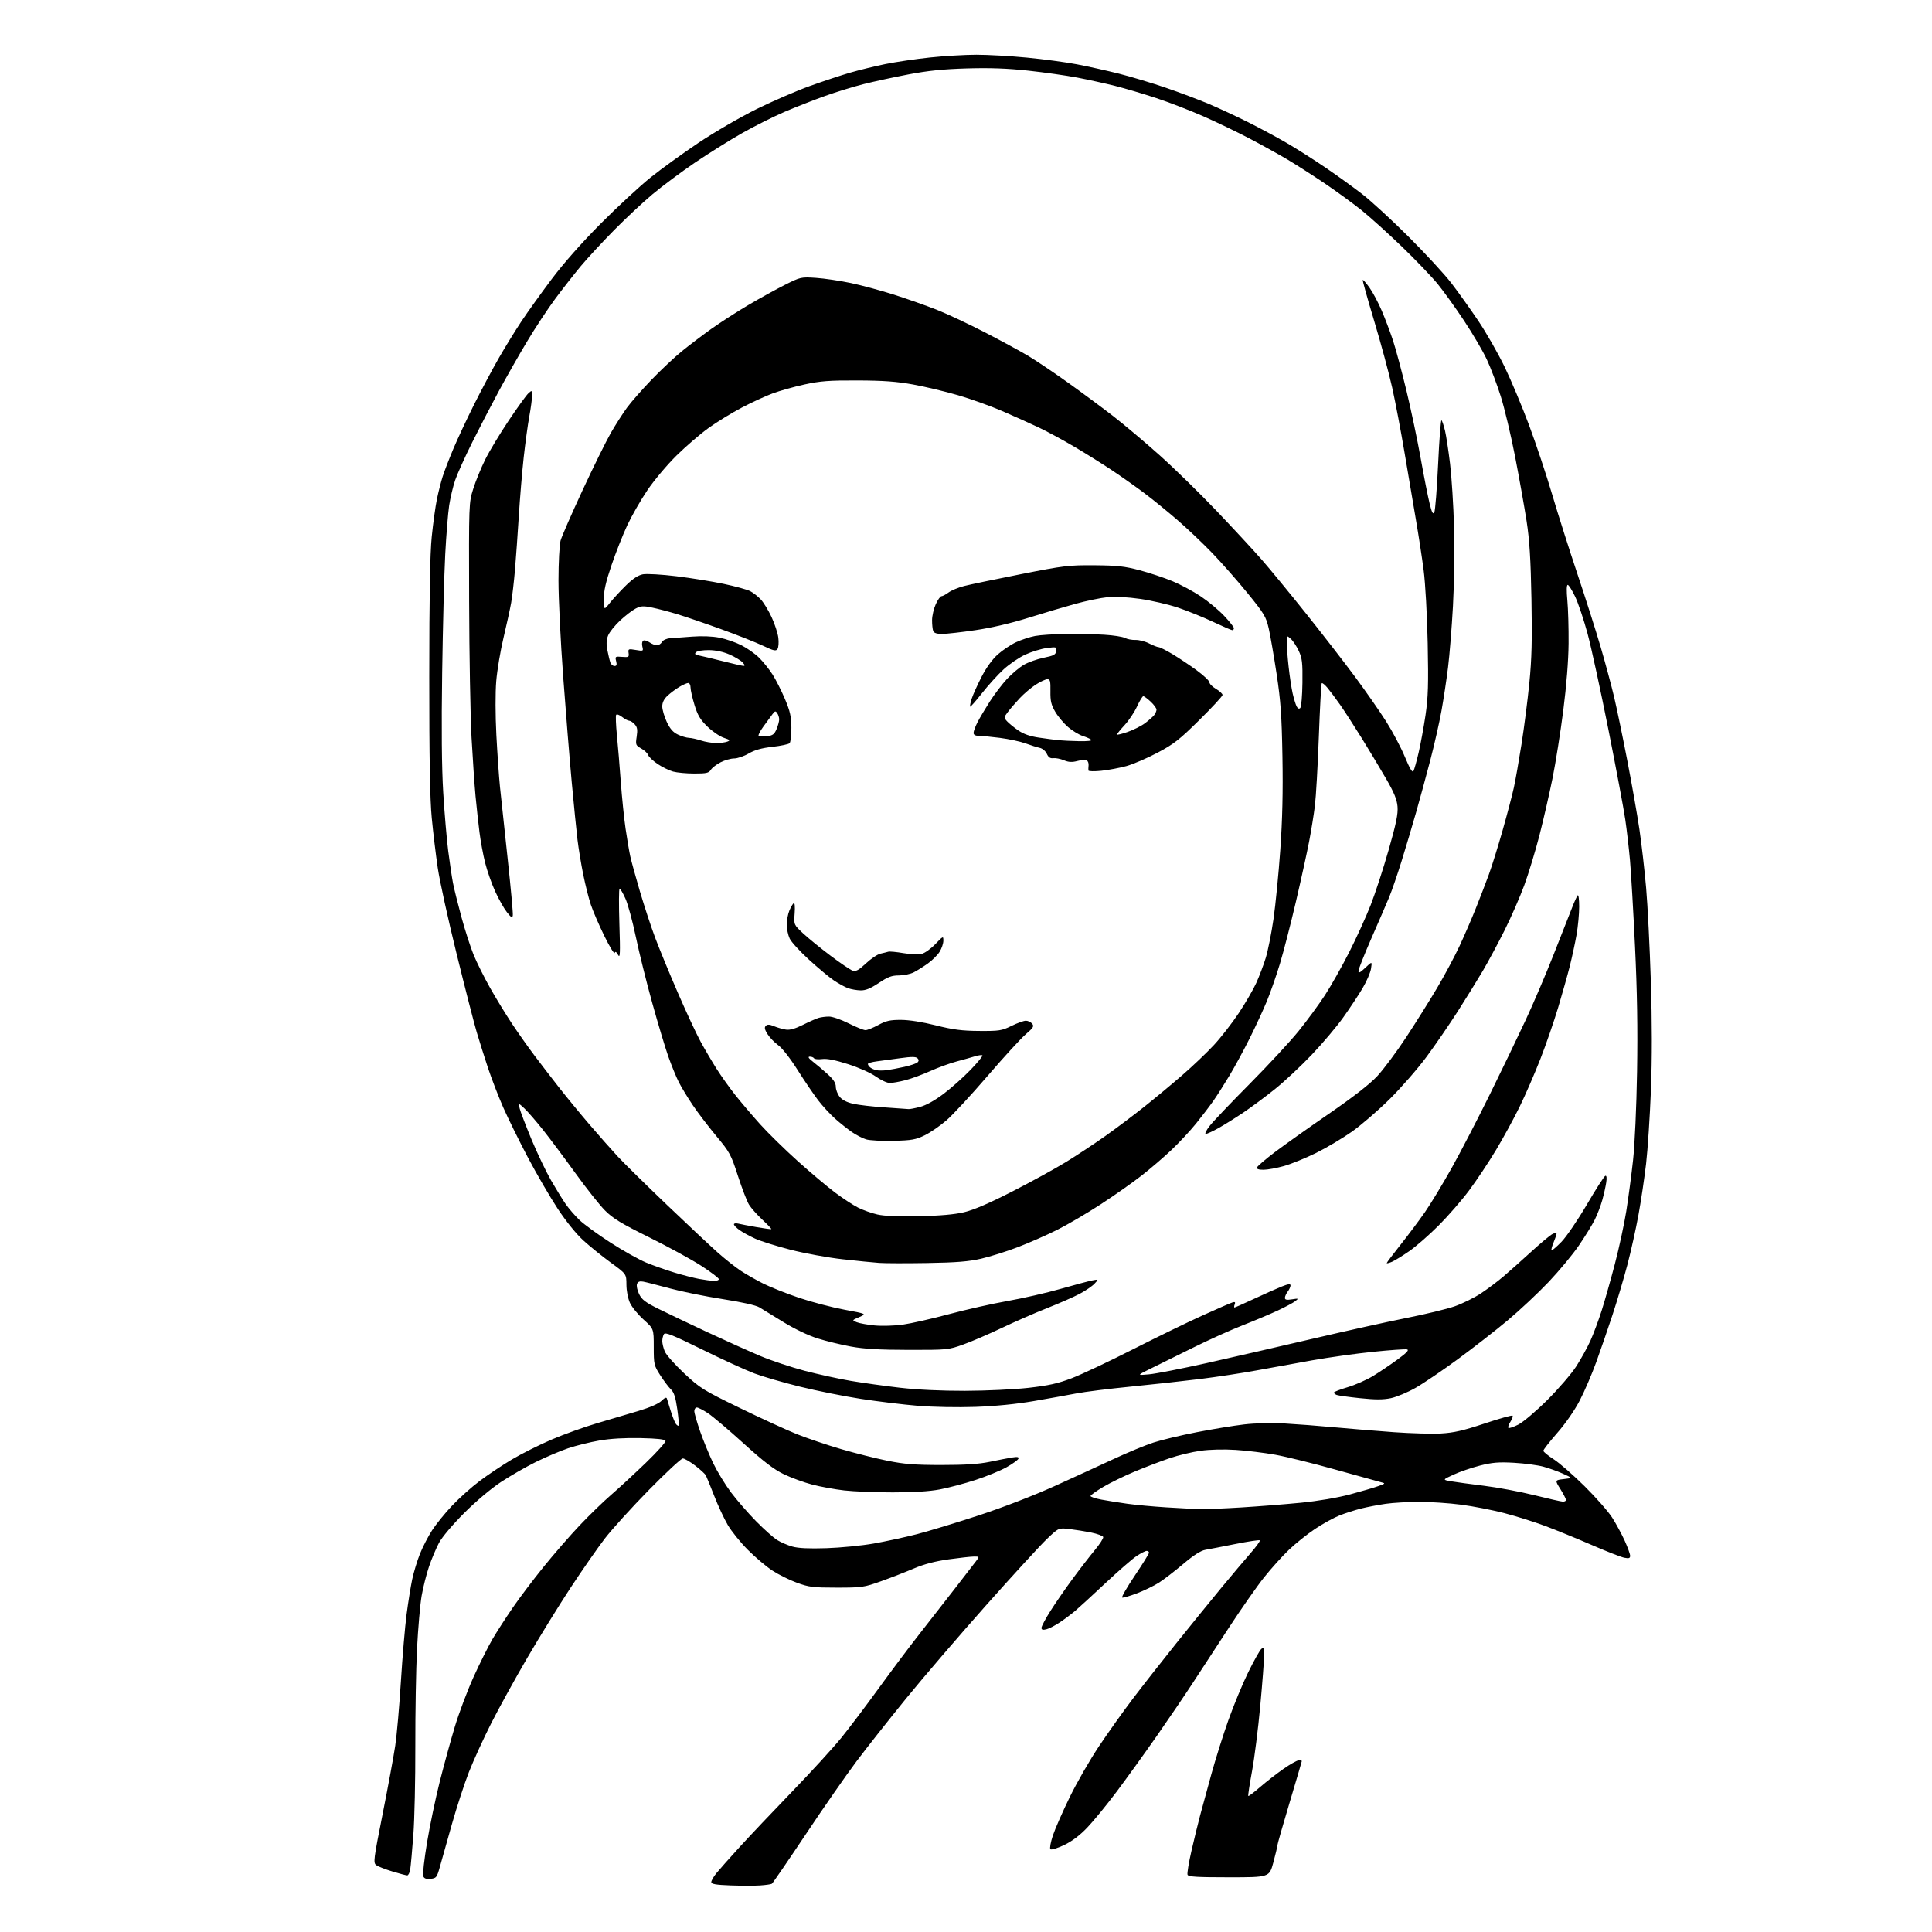 <?xml version="1.0" encoding="UTF-8" standalone="no"?>
<svg 
  version="1.1" 
  xmlns="http://www.w3.org/2000/svg" 
  xmlns:xlink="http://www.w3.org/1999/xlink" 
  xmlns:svg="http://www.w3.org/2000/svg"
  xmlns:rdf="http://www.w3.org/1999/02/22-rdf-syntax-ns#"
  xmlns:cc="http://creativecommons.org/ns#"
  xmlns:dc="http://purl.org/dc/elements/1.1/"
  viewBox="0 0 1024 1024"
  width="1024"
  height="1024"
>
<style>svg {background-color: white; }</style>"
<path stroke="none" fill="black" fill-rule="evenodd" d="M402.89,999.32C399.92,999.52 392.89,999.51 387.25,999.31C379.35,999.02 377.00,998.61 377.00,997.54C377.00,996.78 378.22,994.66 379.71,992.83C381.20,991.00 386.71,984.79 391.96,979.03C397.21,973.27 409.78,960.00 419.89,949.53C430.01,939.06 441.74,926.23 445.97,921.00C450.20,915.77 459.12,903.97 465.79,894.76C472.47,885.56 482.08,872.73 487.16,866.26C492.24,859.79 500.69,848.95 505.95,842.17C511.20,835.38 516.33,828.75 517.33,827.42C519.17,825.00 519.17,825.00 516.26,825.00C514.66,825.00 508.61,825.67 502.81,826.48C495.64,827.49 489.76,829.03 484.39,831.32C480.05,833.17 472.23,836.21 467.00,838.08C457.92,841.32 456.88,841.47 443.50,841.48C430.93,841.48 428.77,841.21 422.40,838.89C418.49,837.47 412.64,834.57 409.40,832.45C406.15,830.33 400.30,825.39 396.40,821.47C392.49,817.55 387.69,811.61 385.74,808.27C383.78,804.93 380.55,798.00 378.55,792.85C376.55,787.71 374.56,782.83 374.12,782.00C373.68,781.17 371.11,778.81 368.41,776.76C365.71,774.70 362.79,773.01 361.91,773.01C361.04,773.00 352.93,780.54 343.89,789.75C334.84,798.96 324.34,810.55 320.53,815.50C316.73,820.45 308.59,832.15 302.44,841.50C296.29,850.85 286.00,867.50 279.58,878.50C273.15,889.50 264.53,905.14 260.41,913.26C256.30,921.37 250.95,933.07 248.53,939.26C246.11,945.44 242.04,957.92 239.48,967.00C236.92,976.08 234.06,986.20 233.14,989.50C231.56,995.12 231.25,995.52 228.22,995.81C225.89,996.04 224.80,995.65 224.33,994.41C223.96,993.46 224.87,985.45 226.34,976.60C227.80,967.74 230.82,953.30 233.03,944.50C235.25,935.70 238.86,922.54 241.05,915.26C243.24,907.98 247.71,896.11 250.98,888.88C254.25,881.66 258.81,872.54 261.11,868.62C263.41,864.71 268.24,857.23 271.84,852.00C275.43,846.77 282.80,837.02 288.22,830.33C293.63,823.64 302.18,813.81 307.22,808.49C312.25,803.17 319.78,795.87 323.94,792.27C328.10,788.68 336.37,781.04 342.31,775.31C348.26,769.58 352.95,764.35 352.73,763.69C352.46,762.87 348.34,762.41 339.54,762.22C331.24,762.04 323.56,762.49 317.71,763.50C312.74,764.35 305.26,766.21 301.09,767.62C296.91,769.03 289.23,772.30 284.00,774.88C278.77,777.46 270.45,782.25 265.50,785.51C260.19,789.02 252.19,795.77 245.98,801.98C239.89,808.08 234.30,814.70 232.68,817.74C231.15,820.62 228.78,826.24 227.41,830.24C226.05,834.23 224.28,841.23 223.48,845.78C222.69,850.34 221.59,862.94 221.04,873.78C220.49,884.63 220.09,907.90 220.13,925.50C220.18,943.10 219.71,964.25 219.09,972.50C218.47,980.75 217.72,988.96 217.44,990.75C217.15,992.54 216.44,994.00 215.86,994.00C215.28,994.00 211.75,993.07 208.00,991.93C204.26,990.80 200.41,989.29 199.44,988.58C197.77,987.36 197.97,985.82 202.82,961.39C205.65,947.15 208.65,930.87 209.49,925.22C210.33,919.56 211.68,904.22 212.49,891.12C213.31,878.02 214.66,862.06 215.50,855.65C216.34,849.23 217.68,840.88 218.48,837.09C219.28,833.29 221.13,827.21 222.58,823.57C224.04,819.93 226.93,814.32 229.01,811.11C231.09,807.89 235.84,802.03 239.57,798.08C243.30,794.12 249.87,788.23 254.18,784.99C258.48,781.74 266.17,776.61 271.25,773.58C276.34,770.56 285.84,765.79 292.38,763.00C298.91,760.20 309.71,756.32 316.38,754.36C323.04,752.41 332.94,749.47 338.36,747.84C344.56,745.98 349.12,743.97 350.64,742.45C352.24,740.85 353.20,740.44 353.46,741.26C353.67,741.94 354.61,744.98 355.55,748.00C356.50,751.02 357.72,754.07 358.27,754.77C358.83,755.47 359.48,755.86 359.71,755.62C359.95,755.39 359.61,751.44 358.96,746.85C358.07,740.58 357.23,737.97 355.58,736.39C354.37,735.23 351.84,731.86 349.94,728.90C346.63,723.73 346.50,723.17 346.50,713.89C346.50,704.26 346.50,704.26 341.10,699.40C338.13,696.73 334.88,692.73 333.87,690.52C332.81,688.18 332.03,684.14 332.02,680.87C332.00,675.23 332.00,675.23 323.75,669.22C319.21,665.91 312.68,660.63 309.23,657.50C305.42,654.04 300.06,647.41 295.60,640.65C291.56,634.52 284.45,622.30 279.80,613.50C275.16,604.70 269.28,592.77 266.74,587.00C264.20,581.23 260.56,571.77 258.64,566.00C256.73,560.23 254.03,551.67 252.65,547.00C251.26,542.33 246.47,523.65 242.00,505.50C237.52,487.35 233.03,466.88 232.02,460.00C231.01,453.12 229.57,441.20 228.84,433.50C227.89,423.54 227.50,401.90 227.52,358.50C227.53,315.83 227.92,293.59 228.83,284.50C229.55,277.35 230.79,268.35 231.59,264.50C232.39,260.65 233.76,255.25 234.65,252.50C235.53,249.75 238.05,243.22 240.24,238.00C242.43,232.78 247.38,222.20 251.23,214.50C255.08,206.80 260.94,195.78 264.26,190.00C267.57,184.22 272.96,175.45 276.24,170.50C279.52,165.55 286.77,155.43 292.35,148.00C298.74,139.49 308.41,128.55 318.50,118.41C327.30,109.57 339.15,98.61 344.82,94.06C350.50,89.51 361.97,81.21 370.32,75.62C378.75,69.98 392.40,62.06 401.00,57.81C409.52,53.61 422.23,48.11 429.23,45.59C436.23,43.07 445.87,39.87 450.64,38.49C455.41,37.11 463.79,35.06 469.27,33.95C474.75,32.83 485.36,31.26 492.86,30.47C500.36,29.67 511.45,29.02 517.50,29.01C523.55,29.01 535.62,29.69 544.31,30.53C553.01,31.36 564.94,32.96 570.81,34.09C576.69,35.21 586.67,37.43 593.00,39.02C599.33,40.61 610.55,43.98 617.95,46.52C625.35,49.05 635.70,52.95 640.95,55.19C646.20,57.42 655.45,61.72 661.50,64.75C667.55,67.77 676.77,72.74 682.00,75.78C687.23,78.82 696.45,84.68 702.50,88.80C708.55,92.92 717.33,99.25 722.00,102.87C726.67,106.48 737.74,116.65 746.58,125.47C755.42,134.29 765.60,145.32 769.20,150.00C772.80,154.68 779.23,163.68 783.49,170.00C787.74,176.32 794.05,187.35 797.50,194.50C800.96,201.65 806.79,215.58 810.47,225.46C814.15,235.34 819.63,251.77 822.64,261.96C825.65,272.16 831.66,291.07 835.99,304.00C840.33,316.93 845.91,334.48 848.40,343.00C850.89,351.52 854.09,363.42 855.51,369.42C856.93,375.43 860.06,390.51 862.46,402.92C864.87,415.34 867.77,431.80 868.91,439.50C870.05,447.20 871.65,461.15 872.47,470.50C873.29,479.85 874.41,502.12 874.97,520.00C875.65,541.49 875.66,561.06 875.02,577.77C874.48,591.67 873.33,609.22 872.46,616.77C871.58,624.32 869.76,636.58 868.40,644.00C867.05,651.42 864.39,663.35 862.51,670.50C860.62,677.65 857.08,689.58 854.63,697.00C852.19,704.42 848.33,715.64 846.05,721.92C843.78,728.20 839.87,737.31 837.36,742.16C834.61,747.48 829.87,754.33 825.40,759.45C821.33,764.10 818.00,768.37 818.00,768.93C818.00,769.48 820.47,771.52 823.49,773.45C826.52,775.39 833.89,781.81 839.87,787.73C845.86,793.66 852.45,801.16 854.52,804.42C856.59,807.68 859.57,813.18 861.14,816.65C862.71,820.12 864.00,823.70 864.00,824.60C864.00,825.91 863.36,826.12 860.90,825.63C859.19,825.29 851.43,822.25 843.65,818.87C835.87,815.49 824.77,810.96 819.00,808.80C813.23,806.64 803.43,803.56 797.22,801.95C791.02,800.34 780.76,798.34 774.42,797.51C768.08,796.68 758.08,796.01 752.20,796.02C746.31,796.03 738.35,796.49 734.50,797.04C730.65,797.59 724.80,798.71 721.50,799.53C718.20,800.36 713.02,802.01 710.00,803.20C706.98,804.39 701.12,807.61 697.00,810.36C692.88,813.11 686.64,818.09 683.15,821.43C679.65,824.77 673.74,831.33 670.02,836.00C666.29,840.67 657.95,852.60 651.47,862.50C645.00,872.40 636.33,885.67 632.20,892.00C628.07,898.33 619.52,910.92 613.19,920.00C606.86,929.08 597.30,942.35 591.94,949.50C586.58,956.65 579.50,965.31 576.20,968.74C572.21,972.90 568.10,975.98 563.89,977.98C560.41,979.62 557.19,980.59 556.73,980.13C556.27,979.67 556.86,976.42 558.03,972.90C559.20,969.38 563.23,960.20 566.99,952.50C570.74,944.80 577.73,932.65 582.52,925.50C587.30,918.35 595.31,907.10 600.32,900.50C605.32,893.90 615.72,880.62 623.43,871.00C631.15,861.38 641.93,848.10 647.39,841.50C652.85,834.90 659.79,826.68 662.80,823.23C665.82,819.78 668.04,816.71 667.74,816.41C667.44,816.11 661.64,816.98 654.85,818.34C648.06,819.70 640.89,821.09 638.91,821.42C636.46,821.84 632.76,824.19 627.22,828.87C622.77,832.63 616.95,837.11 614.29,838.82C611.63,840.52 606.36,843.08 602.59,844.50C598.83,845.92 595.31,846.94 594.79,846.76C594.27,846.59 597.25,841.38 601.42,835.18C605.59,828.99 609.00,823.49 609.00,822.96C609.00,822.43 608.44,822.00 607.75,822.00C607.06,822.01 604.65,823.24 602.38,824.75C600.11,826.26 592.69,832.72 585.88,839.11C579.07,845.49 571.92,852.05 570.00,853.68C568.08,855.32 564.43,858.06 561.90,859.77C559.38,861.48 556.11,863.18 554.65,863.55C552.71,864.04 552.00,863.83 552.00,862.79C552.00,862.00 554.11,858.01 556.70,853.93C559.28,849.84 564.53,842.23 568.37,837.00C572.21,831.77 577.55,824.86 580.22,821.64C582.90,818.42 584.93,815.27 584.72,814.64C584.51,814.01 581.68,812.96 578.42,812.29C575.17,811.63 569.94,810.79 566.80,810.42C561.11,809.75 561.11,809.75 554.93,815.63C551.53,818.86 537.07,834.62 522.81,850.66C508.55,866.70 489.43,888.97 480.32,900.16C471.22,911.35 459.37,926.35 454.00,933.50C448.63,940.65 436.51,958.07 427.08,972.22C417.64,986.36 409.55,998.16 409.10,998.44C408.64,998.72 405.85,999.12 402.89,999.32zM651.36,995.00C634.28,995.00 629.83,994.73 629.42,993.65C629.13,992.90 630.08,987.17 631.52,980.90C632.96,974.63 635.04,966.12 636.14,962.00C637.24,957.88 639.90,948.11 642.06,940.31C644.21,932.50 648.25,919.67 651.04,911.81C653.83,903.94 658.57,892.48 661.58,886.35C664.60,880.21 667.72,874.65 668.53,873.98C669.79,872.93 670.00,873.43 670.00,877.45C670.00,880.03 669.08,892.07 667.96,904.20C666.84,916.33 664.87,931.94 663.58,938.88C662.30,945.82 661.41,951.68 661.61,951.91C661.82,952.13 664.59,950.04 667.78,947.27C670.98,944.49 676.56,940.15 680.18,937.61C683.81,935.07 687.50,933.00 688.39,933.00C689.28,933.00 690.00,933.17 690.00,933.38C690.00,933.59 687.08,943.53 683.50,955.46C679.92,967.40 677.00,977.66 677.00,978.26C677.00,978.87 676.05,982.88 674.89,987.18C672.78,995.00 672.78,995.00 651.36,995.00zM438.00,820.57C445.43,820.33 456.68,819.23 463.00,818.12C469.32,817.01 479.69,814.77 486.04,813.13C492.38,811.49 507.23,806.97 519.04,803.09C531.65,798.94 548.13,792.57 559.00,787.64C569.17,783.02 583.36,776.52 590.51,773.19C597.67,769.86 607.03,765.99 611.30,764.60C615.58,763.20 625.92,760.73 634.29,759.10C642.65,757.47 653.97,755.62 659.42,754.98C665.33,754.29 674.03,754.09 680.92,754.48C687.29,754.84 699.25,755.75 707.50,756.52C715.75,757.28 729.86,758.44 738.86,759.09C747.86,759.73 759.11,760.04 763.86,759.77C770.61,759.38 775.63,758.22 786.79,754.51C794.65,751.89 801.35,750.01 801.67,750.34C802.00,750.67 801.50,752.12 800.56,753.56C799.61,755.00 799.13,756.46 799.47,756.81C799.82,757.16 802.22,756.35 804.80,755.03C807.39,753.70 814.28,747.85 820.15,741.99C826.01,736.15 832.88,728.15 835.43,724.22C837.97,720.28 841.36,714.14 842.97,710.57C844.57,707.00 847.22,699.90 848.86,694.79C850.49,689.68 853.66,678.52 855.89,670.00C858.12,661.48 860.85,648.88 861.95,642.00C863.05,635.12 864.66,622.98 865.54,615.00C866.46,606.54 867.35,586.96 867.67,568.00C868.05,545.11 867.73,525.45 866.58,501.50C865.69,482.80 864.49,462.32 863.93,456.00C863.36,449.68 862.24,439.93 861.42,434.35C860.61,428.76 856.59,407.32 852.49,386.70C848.39,366.08 843.42,343.20 841.44,335.85C839.45,328.51 836.50,319.69 834.87,316.25C833.23,312.81 831.46,310.00 830.93,310.00C830.31,310.00 830.24,313.04 830.73,318.25C831.15,322.79 831.44,333.02 831.38,341.00C831.30,350.14 830.26,363.26 828.57,376.50C827.10,388.05 824.53,404.25 822.87,412.50C821.20,420.75 818.08,434.35 815.94,442.72C813.79,451.09 810.16,463.01 807.89,469.22C805.61,475.42 800.90,486.18 797.43,493.13C793.95,500.07 788.76,509.75 785.88,514.63C783.00,519.51 777.05,529.12 772.66,536.00C768.27,542.88 760.85,553.67 756.19,560.00C751.52,566.33 742.70,576.45 736.60,582.50C730.49,588.55 721.45,596.35 716.51,599.83C711.56,603.31 703.02,608.39 697.51,611.11C692.00,613.83 684.35,616.94 680.50,618.03C676.65,619.11 671.78,620.00 669.67,620.00C667.05,620.00 665.96,619.60 666.25,618.75C666.48,618.06 670.68,614.46 675.58,610.74C680.49,607.02 693.36,597.88 704.19,590.43C717.24,581.45 725.94,574.68 729.96,570.39C733.29,566.82 740.23,557.51 745.36,549.70C750.49,541.89 757.92,530.03 761.86,523.35C765.80,516.67 771.09,506.77 773.61,501.35C776.13,495.93 779.99,487.00 782.19,481.50C784.39,476.00 787.51,467.90 789.12,463.50C790.73,459.10 794.03,448.52 796.44,440.00C798.86,431.48 801.52,421.35 802.36,417.50C803.21,413.65 805.03,403.30 806.42,394.50C807.81,385.70 809.68,371.07 810.58,362.00C811.85,349.23 812.10,339.17 811.70,317.50C811.30,296.27 810.68,286.26 809.11,276.10C807.97,268.74 805.24,253.43 803.04,242.08C800.84,230.73 797.41,216.31 795.42,210.04C793.44,203.76 790.12,195.00 788.05,190.56C785.99,186.13 780.56,176.88 776.00,170.00C771.44,163.12 765.12,154.33 761.96,150.46C758.80,146.59 750.28,137.71 743.03,130.72C735.79,123.74 726.17,115.07 721.68,111.45C717.18,107.84 708.33,101.39 702.00,97.11C695.67,92.84 686.67,87.09 682.00,84.32C677.33,81.56 668.33,76.59 662.00,73.27C655.67,69.95 644.81,64.72 637.84,61.65C630.88,58.58 619.64,54.24 612.86,51.99C606.07,49.75 596.24,46.84 591.01,45.52C585.78,44.21 576.77,42.23 570.99,41.12C565.21,40.02 553.52,38.36 545.01,37.44C533.95,36.24 524.69,35.90 512.52,36.26C499.94,36.63 491.85,37.46 481.50,39.43C473.80,40.90 463.11,43.21 457.74,44.57C452.37,45.93 443.14,48.77 437.24,50.88C431.33,52.99 421.72,56.76 415.87,59.26C410.02,61.77 399.90,66.84 393.37,70.54C386.84,74.24 375.56,81.29 368.30,86.22C361.05,91.15 350.92,98.70 345.80,102.99C340.69,107.28 331.47,115.90 325.32,122.14C319.17,128.39 311.32,136.88 307.88,141.00C304.45,145.12 298.38,152.86 294.41,158.19C290.44,163.52 283.61,173.87 279.24,181.19C274.86,188.51 268.12,200.35 264.27,207.50C260.41,214.65 254.11,226.80 250.27,234.50C246.43,242.20 242.37,251.20 241.25,254.50C240.12,257.80 238.70,263.79 238.08,267.82C237.47,271.84 236.52,283.54 235.98,293.82C235.44,304.09 234.71,332.30 234.36,356.50C233.94,386.02 234.12,406.92 234.92,420.00C235.57,430.73 236.76,444.68 237.56,451.00C238.37,457.32 239.51,464.98 240.09,468.00C240.67,471.02 242.70,479.19 244.59,486.14C246.48,493.09 249.39,502.09 251.05,506.14C252.72,510.19 256.61,518.00 259.71,523.50C262.80,529.00 268.03,537.55 271.31,542.50C274.60,547.45 280.00,555.10 283.32,559.50C286.63,563.90 292.52,571.55 296.39,576.50C300.27,581.45 307.48,590.23 312.42,596.00C317.37,601.77 324.13,609.42 327.45,613.00C330.78,616.58 342.44,628.05 353.37,638.50C364.30,648.95 376.42,660.32 380.30,663.77C384.18,667.22 389.68,671.59 392.52,673.47C395.36,675.35 400.79,678.45 404.59,680.35C408.39,682.25 416.90,685.63 423.50,687.86C430.10,690.09 440.88,692.91 447.45,694.14C459.39,696.37 459.39,696.37 455.45,698.07C451.50,699.77 451.50,699.77 454.12,700.81C455.57,701.38 459.84,702.16 463.62,702.52C467.41,702.89 474.10,702.69 478.50,702.08C482.90,701.46 493.93,698.97 503.00,696.53C512.08,694.10 526.02,690.96 534.00,689.56C541.98,688.16 554.58,685.28 562.00,683.17C569.42,681.05 577.05,679.02 578.94,678.65C582.37,677.98 582.37,677.98 580.10,680.39C578.85,681.73 575.28,684.16 572.16,685.80C569.05,687.44 561.33,690.83 555.00,693.33C548.67,695.82 537.88,700.54 531.00,703.82C524.12,707.10 514.90,711.07 510.50,712.64C502.65,715.45 502.11,715.50 481.50,715.47C465.99,715.45 458.01,714.98 451.00,713.70C445.77,712.75 437.81,710.80 433.29,709.38C428.38,707.83 421.14,704.37 415.29,700.77C409.91,697.45 404.15,693.93 402.50,692.93C400.65,691.81 393.17,690.13 383.00,688.55C373.93,687.14 361.32,684.58 355.00,682.87C348.68,681.16 342.33,679.54 340.89,679.29C339.05,678.95 338.09,679.32 337.62,680.54C337.26,681.49 337.76,683.89 338.73,685.88C340.17,688.83 342.07,690.28 349.00,693.72C353.68,696.04 365.38,701.62 375.00,706.12C384.62,710.61 397.23,716.28 403.00,718.71C408.77,721.14 419.35,724.67 426.50,726.55C433.65,728.42 444.68,730.84 451.00,731.91C457.32,732.98 469.02,734.61 477.00,735.53C486.12,736.59 498.93,737.19 511.50,737.16C522.53,737.14 537.60,736.43 545.09,735.59C555.77,734.38 560.68,733.29 568.00,730.50C573.13,728.54 587.71,721.66 600.41,715.21C613.11,708.76 629.80,700.63 637.50,697.16C645.20,693.68 652.29,690.60 653.26,690.30C654.58,689.90 654.87,690.17 654.41,691.38C654.07,692.27 654.03,693.00 654.32,693.00C654.62,693.00 659.28,690.94 664.68,688.41C670.08,685.89 676.64,682.97 679.25,681.93C682.83,680.50 684.00,680.35 684.00,681.32C684.00,682.04 683.34,683.49 682.53,684.56C681.72,685.63 681.05,687.12 681.03,687.88C681.01,688.92 681.94,689.12 684.75,688.68C688.30,688.12 688.39,688.18 686.50,689.66C685.40,690.52 681.12,692.80 677.00,694.72C672.88,696.63 664.55,700.13 658.50,702.50C652.45,704.86 640.75,710.13 632.50,714.22C624.25,718.30 614.12,723.30 610.00,725.33C602.50,729.02 602.50,729.02 609.00,728.43C612.58,728.11 626.30,725.43 639.50,722.48C652.70,719.52 677.90,713.74 695.50,709.62C713.10,705.50 735.60,700.52 745.50,698.55C755.40,696.59 766.88,693.81 771.00,692.38C775.12,690.95 781.42,687.84 785.00,685.46C788.58,683.09 793.98,679.02 797.00,676.43C800.02,673.84 806.55,668.03 811.50,663.51C816.45,658.98 821.51,654.76 822.75,654.11C823.99,653.46 825.00,653.34 825.00,653.84C825.00,654.34 824.30,656.43 823.44,658.49C822.58,660.54 822.09,662.42 822.34,662.67C822.59,662.92 824.94,660.93 827.56,658.24C830.19,655.55 836.24,646.68 841.05,638.47C845.85,630.27 850.26,623.41 850.84,623.22C851.52,622.99 851.70,624.22 851.34,626.68C851.03,628.78 850.10,632.98 849.26,636.00C848.43,639.02 846.62,643.75 845.24,646.50C843.86,649.25 840.08,655.38 836.84,660.13C833.60,664.88 826.40,673.56 820.85,679.42C815.29,685.28 805.51,694.45 799.12,699.80C792.73,705.15 780.84,714.41 772.70,720.39C764.56,726.36 754.47,733.21 750.29,735.59C746.10,737.97 740.21,740.44 737.18,741.07C733.07,741.92 728.95,741.92 720.84,741.07C714.88,740.45 709.32,739.68 708.50,739.36C707.67,739.04 707.00,738.47 707.00,738.09C707.00,737.71 710.26,736.44 714.25,735.26C718.24,734.08 724.31,731.40 727.75,729.31C731.19,727.21 737.04,723.27 740.75,720.55C745.71,716.91 747.02,715.49 745.70,715.21C744.72,715.01 736.62,715.58 727.71,716.50C718.80,717.41 704.31,719.44 695.50,721.00C686.70,722.56 673.42,724.97 666.00,726.35C658.58,727.73 645.08,729.78 636.00,730.91C626.92,732.03 610.27,733.86 599.00,734.97C587.73,736.08 574.90,737.69 570.50,738.54C566.10,739.39 555.98,741.22 548.00,742.59C538.68,744.20 527.60,745.30 517.00,745.68C507.55,746.01 494.52,745.76 486.50,745.10C478.80,744.46 465.19,742.81 456.25,741.43C447.32,740.05 432.81,737.14 424.01,734.97C415.21,732.80 404.29,729.63 399.75,727.92C395.21,726.20 382.79,720.51 372.15,715.26C356.70,707.64 352.62,706.00 351.91,707.11C351.43,707.87 351.02,709.53 351.02,710.78C351.01,712.04 351.61,714.52 352.35,716.31C353.10,718.09 357.71,723.30 362.60,727.88C371.02,735.77 372.61,736.76 392.00,746.20C403.27,751.69 416.96,757.97 422.40,760.15C427.85,762.32 438.37,765.88 445.79,768.05C453.21,770.22 464.28,773.00 470.39,774.23C479.38,776.04 484.84,776.47 499.00,776.47C511.43,776.47 518.82,775.99 524.50,774.81C528.90,773.89 534.23,772.86 536.36,772.51C539.21,772.04 540.10,772.19 539.79,773.12C539.56,773.81 536.70,775.86 533.44,777.69C530.17,779.51 522.77,782.55 517.00,784.42C511.23,786.30 502.74,788.55 498.14,789.42C492.61,790.47 484.15,791.00 473.14,790.99C463.99,790.99 452.45,790.52 447.50,789.96C442.55,789.40 434.90,788.00 430.50,786.86C426.10,785.71 419.31,783.23 415.41,781.35C410.13,778.79 404.70,774.64 394.07,764.99C386.23,757.88 377.75,750.70 375.23,749.03C372.72,747.36 370.06,746.00 369.33,746.00C368.60,746.00 368.00,746.86 368.00,747.92C368.00,748.98 369.39,753.81 371.08,758.67C372.77,763.53 375.89,771.10 378.00,775.50C380.12,779.90 384.37,786.88 387.46,791.00C390.55,795.12 396.54,802.01 400.77,806.31C404.99,810.60 410.02,815.08 411.93,816.26C413.84,817.45 417.45,819.00 419.95,819.71C423.08,820.60 428.72,820.87 438.00,820.57zM636.00,799.85C639.02,799.93 648.92,799.53 658.00,798.97C667.08,798.41 681.25,797.29 689.50,796.48C698.51,795.59 708.89,793.83 715.50,792.07C721.55,790.45 728.30,788.48 730.50,787.68C734.50,786.23 734.50,786.23 731.50,785.47C729.85,785.05 719.05,782.06 707.50,778.83C695.95,775.59 681.77,772.09 676.00,771.05C670.23,770.01 660.77,768.85 655.00,768.48C648.65,768.07 641.27,768.25 636.33,768.94C631.83,769.56 624.41,771.35 619.83,772.91C615.25,774.47 607.00,777.62 601.50,779.92C596.00,782.21 588.46,785.89 584.75,788.09C581.04,790.29 578.00,792.46 578.00,792.91C578.00,793.37 580.59,794.23 583.75,794.82C586.91,795.42 593.10,796.41 597.50,797.02C601.90,797.64 611.12,798.49 618.00,798.92C624.88,799.35 632.98,799.77 636.00,799.85zM828.25,795.89C829.21,795.95 830.00,795.55 830.00,795.00C830.00,794.45 828.67,791.86 827.04,789.25C824.07,784.50 824.07,784.50 828.79,783.95C833.50,783.41 833.50,783.41 828.50,781.13C825.75,779.88 821.02,778.18 818.00,777.36C814.98,776.54 807.99,775.61 802.49,775.30C794.38,774.84 790.96,775.12 784.49,776.76C780.09,777.88 773.80,780.03 770.50,781.55C764.50,784.31 764.50,784.31 769.00,785.10C771.48,785.53 779.35,786.60 786.50,787.48C793.65,788.36 805.58,790.59 813.00,792.43C820.42,794.27 827.29,795.83 828.25,795.89zM378.25,678.89C379.76,678.95 381.00,678.54 381.00,677.97C381.00,677.40 376.84,674.24 371.75,670.94C366.66,667.64 354.24,660.85 344.16,655.85C329.25,648.47 324.84,645.79 320.66,641.58C317.82,638.72 310.81,629.89 305.08,621.94C299.35,614.00 291.63,603.67 287.92,599.00C284.22,594.33 279.73,589.15 277.96,587.50C274.73,584.50 274.73,584.50 275.43,587.50C275.82,589.15 278.64,596.53 281.70,603.91C284.77,611.28 289.45,621.08 292.10,625.68C294.76,630.28 298.26,635.95 299.88,638.27C301.50,640.60 304.77,644.37 307.16,646.66C309.55,648.94 316.90,654.30 323.50,658.56C330.10,662.83 338.64,667.61 342.48,669.20C346.32,670.78 353.07,673.16 357.48,674.50C361.89,675.83 367.75,677.34 370.50,677.85C373.25,678.36 376.74,678.83 378.25,678.89zM491.50,669.43C480.50,669.62 469.02,669.59 466.00,669.37C462.98,669.16 454.23,668.28 446.57,667.43C438.91,666.58 426.55,664.32 419.10,662.42C411.65,660.51 403.16,657.85 400.23,656.50C397.30,655.16 393.57,653.12 391.95,651.96C390.33,650.81 389.00,649.44 389.00,648.91C389.00,648.39 390.05,648.23 391.34,648.55C392.63,648.87 397.02,649.71 401.09,650.42C405.17,651.12 408.64,651.59 408.82,651.45C408.99,651.31 406.85,649.07 404.06,646.46C401.27,643.85 398.09,640.27 397.00,638.51C395.91,636.74 393.27,629.88 391.12,623.26C387.45,611.90 386.80,610.70 379.64,602.10C375.47,597.09 369.85,589.73 367.17,585.74C364.48,581.76 361.14,576.25 359.75,573.50C358.36,570.75 355.88,564.67 354.23,560.00C352.58,555.32 348.73,542.49 345.68,531.50C342.62,520.50 338.71,504.75 336.99,496.50C335.26,488.25 332.79,479.14 331.48,476.25C330.18,473.36 328.79,471.00 328.40,471.00C328.01,471.00 327.96,479.44 328.29,489.75C328.80,505.54 328.68,508.12 327.58,506.10C326.68,504.46 326.12,504.13 325.81,505.06C325.56,505.81 323.06,501.71 320.25,495.96C317.44,490.21 314.24,482.79 313.14,479.47C312.03,476.16 310.22,468.96 309.11,463.47C308.00,457.99 306.63,449.68 306.07,445.00C305.51,440.32 304.14,426.60 303.02,414.50C301.91,402.40 299.87,377.27 298.50,358.65C297.12,340.03 296.00,317.08 296.01,307.65C296.01,298.17 296.51,288.71 297.12,286.50C297.73,284.30 302.94,272.38 308.69,260.00C314.44,247.62 321.21,233.90 323.73,229.50C326.26,225.10 330.15,219.03 332.37,216.00C334.60,212.97 340.49,206.28 345.46,201.12C350.43,195.97 357.65,189.19 361.50,186.07C365.35,182.95 372.32,177.66 377.00,174.32C381.68,170.99 390.45,165.33 396.50,161.75C402.55,158.18 411.32,153.34 415.98,151.00C424.32,146.81 424.59,146.76 432.48,147.28C436.89,147.57 445.19,148.80 450.92,150.00C456.66,151.21 467.01,154.00 473.92,156.21C480.84,158.42 491.00,162.01 496.50,164.18C502.00,166.36 513.48,171.75 522.00,176.15C530.52,180.56 540.88,186.18 545.00,188.64C549.12,191.10 558.60,197.48 566.06,202.81C573.52,208.14 584.32,216.14 590.06,220.59C595.80,225.05 606.82,234.33 614.55,241.23C622.27,248.12 635.83,261.36 644.67,270.63C653.51,279.91 664.30,291.55 668.63,296.50C672.97,301.45 683.55,314.32 692.15,325.09C700.76,335.87 712.44,350.95 718.11,358.59C723.78,366.24 731.23,376.92 734.65,382.32C738.08,387.72 742.56,396.19 744.61,401.14C747.21,407.41 748.59,409.70 749.15,408.69C749.60,407.90 750.84,403.48 751.91,398.87C752.98,394.27 754.62,385.32 755.56,379.00C756.95,369.53 757.15,362.81 756.71,341.00C756.40,325.93 755.47,309.19 754.56,302.20C753.68,295.44 751.82,283.29 750.42,275.20C749.03,267.12 746.34,251.28 744.45,240.00C742.56,228.72 739.61,213.20 737.90,205.50C736.19,197.80 731.89,181.88 728.35,170.13C724.81,158.37 722.08,148.58 722.29,148.38C722.49,148.17 724.09,149.99 725.83,152.42C727.58,154.85 730.51,160.36 732.35,164.67C734.19,168.97 736.88,176.10 738.33,180.50C739.78,184.90 742.98,196.82 745.43,207.00C747.89,217.18 751.30,233.38 753.01,243.00C754.73,252.62 756.85,263.36 757.72,266.86C758.90,271.63 759.52,272.82 760.20,271.61C760.69,270.72 761.61,259.19 762.23,245.98C762.85,232.76 763.66,222.30 764.04,222.73C764.42,223.15 765.24,225.62 765.87,228.21C766.50,230.80 767.70,238.68 768.55,245.71C769.40,252.75 770.36,267.95 770.68,279.50C771.00,291.15 770.74,309.72 770.10,321.22C769.47,332.61 768.30,347.24 767.49,353.72C766.69,360.20 765.12,370.58 764.00,376.79C762.88,383.00 760.23,394.70 758.12,402.79C756.01,410.88 752.62,423.35 750.58,430.50C748.55,437.65 745.06,449.35 742.84,456.50C740.62,463.65 737.67,472.20 736.30,475.50C734.93,478.80 730.70,488.59 726.90,497.25C723.11,505.92 720.00,513.77 720.00,514.70C720.00,515.97 720.91,515.53 723.63,512.95C727.27,509.50 727.27,509.50 726.68,513.37C726.35,515.50 724.31,520.22 722.14,523.87C719.97,527.52 715.37,534.46 711.93,539.29C708.49,544.12 700.99,553.00 695.27,559.01C689.55,565.02 680.74,573.25 675.69,577.29C670.63,581.34 663.12,586.92 659.00,589.68C654.88,592.45 648.99,596.13 645.92,597.86C642.85,599.59 639.77,601.00 639.09,601.00C638.40,601.00 639.32,599.09 641.15,596.75C642.97,594.41 652.50,584.40 662.33,574.50C672.15,564.60 683.83,552.00 688.28,546.50C692.73,541.00 699.01,532.45 702.23,527.50C705.45,522.55 711.22,512.32 715.07,504.76C718.91,497.20 724.04,485.94 726.47,479.74C728.89,473.54 733.19,460.38 736.01,450.49C740.01,436.48 741.05,431.39 740.72,427.50C740.40,423.74 738.93,420.14 734.81,413.00C731.80,407.77 725.99,398.10 721.91,391.50C717.82,384.90 712.59,376.80 710.27,373.50C707.95,370.20 704.93,366.17 703.57,364.54C702.20,362.91 700.85,361.82 700.56,362.11C700.27,362.40 699.57,375.20 699.01,390.57C698.45,405.93 697.51,422.32 696.93,427.00C696.36,431.68 694.98,440.23 693.87,446.00C692.76,451.77 689.61,466.15 686.86,477.93C684.10,489.72 680.28,504.57 678.35,510.93C676.42,517.28 673.30,526.22 671.41,530.78C669.52,535.35 665.46,544.12 662.38,550.29C659.30,556.46 654.49,565.33 651.69,570.00C648.89,574.67 645.02,580.75 643.09,583.50C641.16,586.25 637.04,591.65 633.93,595.50C630.82,599.35 624.95,605.65 620.89,609.50C616.82,613.36 609.67,619.49 605.00,623.13C600.33,626.78 590.65,633.58 583.50,638.25C576.35,642.92 565.91,649.04 560.30,651.86C554.68,654.67 545.23,658.82 539.30,661.08C533.36,663.34 524.67,666.07 520.00,667.14C513.48,668.64 506.83,669.18 491.50,669.43zM737.75,668.79C736.24,669.43 735.00,669.73 735.00,669.46C735.00,669.18 738.30,664.80 742.32,659.73C746.35,654.65 752.15,646.90 755.22,642.50C758.28,638.10 764.68,627.52 769.45,619.00C774.21,610.48 783.31,592.92 789.67,580.00C796.03,567.08 804.56,549.37 808.62,540.66C812.69,531.95 819.41,516.20 823.56,505.66C827.71,495.12 832.08,484.02 833.26,481.00C834.43,477.98 835.76,475.07 836.20,474.55C836.64,474.03 837.00,476.73 837.00,480.55C837.00,484.37 836.36,491.10 835.59,495.50C834.81,499.90 833.21,507.32 832.04,512.00C830.86,516.67 828.08,526.55 825.87,533.94C823.65,541.34 819.41,553.63 816.43,561.27C813.45,568.91 808.53,580.25 805.49,586.47C802.46,592.69 796.77,603.12 792.85,609.64C788.93,616.16 782.53,625.77 778.62,631.00C774.72,636.23 767.47,644.56 762.51,649.53C757.56,654.49 750.58,660.60 747.00,663.09C743.42,665.58 739.26,668.14 737.75,668.79zM487.00,644.61C498.19,644.38 505.91,643.70 510.99,642.50C516.08,641.30 524.28,637.77 536.49,631.53C546.40,626.47 559.23,619.43 565.00,615.89C570.77,612.35 580.13,606.16 585.80,602.14C591.46,598.13 600.69,591.20 606.30,586.74C611.91,582.29 621.05,574.70 626.60,569.88C632.16,565.06 639.74,557.84 643.45,553.83C647.16,549.83 653.06,542.24 656.57,536.97C660.08,531.69 664.26,524.48 665.87,520.94C667.47,517.40 669.72,511.44 670.88,507.69C672.03,503.94 673.87,494.72 674.97,487.19C676.06,479.66 677.69,463.15 678.58,450.50C679.71,434.33 680.05,419.63 679.72,401.00C679.34,379.19 678.79,371.45 676.64,357.27C675.21,347.79 673.33,336.94 672.47,333.16C671.04,326.86 670.09,325.28 661.24,314.39C655.92,307.85 647.50,298.29 642.53,293.14C637.57,287.99 629.23,280.08 624.00,275.57C618.77,271.05 610.90,264.65 606.50,261.35C602.10,258.04 594.45,252.64 589.50,249.34C584.55,246.03 575.55,240.40 569.50,236.83C563.45,233.25 554.90,228.63 550.50,226.55C546.10,224.46 537.44,220.57 531.26,217.90C525.09,215.22 514.51,211.43 507.76,209.47C501.02,207.50 490.32,204.95 484.00,203.80C475.25,202.21 468.20,201.70 454.50,201.65C439.52,201.59 434.80,201.95 426.40,203.78C420.84,204.99 413.19,207.14 409.40,208.56C405.60,209.98 398.28,213.35 393.13,216.06C387.97,218.76 380.13,223.57 375.69,226.74C371.26,229.91 363.52,236.56 358.50,241.52C353.45,246.50 346.52,254.76 343.02,259.98C339.53,265.17 334.76,273.49 332.43,278.48C330.11,283.46 326.35,292.96 324.10,299.59C321.05,308.56 320.01,313.15 320.05,317.57C320.11,323.50 320.11,323.50 323.28,319.50C325.03,317.30 328.85,313.15 331.78,310.29C335.46,306.69 338.24,304.86 340.77,304.38C342.78,304.01 350.74,304.47 358.46,305.41C366.18,306.35 377.51,308.18 383.63,309.47C389.75,310.76 396.05,312.50 397.63,313.32C399.21,314.15 401.71,316.10 403.19,317.66C404.67,319.22 407.25,323.44 408.93,327.02C410.60,330.61 412.23,335.56 412.53,338.02C412.84,340.49 412.64,343.16 412.10,343.97C411.26,345.22 410.09,344.96 404.31,342.22C400.56,340.45 390.52,336.48 382.00,333.40C373.48,330.32 363.08,326.77 358.91,325.51C354.73,324.24 348.80,322.68 345.72,322.05C340.92,321.05 339.67,321.12 336.91,322.55C335.13,323.46 331.44,326.30 328.70,328.86C325.96,331.41 323.11,334.93 322.37,336.69C321.38,339.03 321.27,341.15 321.94,344.69C322.45,347.33 323.17,350.29 323.54,351.25C323.91,352.21 324.89,353.00 325.72,353.00C326.83,353.00 327.05,352.34 326.57,350.42C325.95,347.95 326.09,347.85 329.71,348.16C333.18,348.44 333.47,348.27 333.17,346.13C332.86,343.92 333.05,343.83 336.96,344.49C340.98,345.17 341.07,345.13 340.46,342.70C340.11,341.32 340.32,339.92 340.92,339.55C341.51,339.18 343.00,339.59 344.22,340.44C345.44,341.30 347.22,342.00 348.17,342.00C349.12,342.00 350.34,341.22 350.87,340.26C351.44,339.25 353.24,338.43 355.17,338.29C357.00,338.16 362.26,337.77 366.85,337.42C371.98,337.02 377.56,337.24 381.31,337.98C384.67,338.64 389.91,340.45 392.96,341.99C396.01,343.53 400.25,346.53 402.39,348.65C404.52,350.77 407.71,354.75 409.47,357.50C411.23,360.25 414.18,366.10 416.04,370.50C418.78,377.01 419.41,379.84 419.45,385.70C419.48,389.66 419.04,393.35 418.48,393.92C417.92,394.48 413.82,395.34 409.38,395.84C403.64,396.48 399.99,397.51 396.81,399.37C394.34,400.82 390.88,402.00 389.12,402.00C387.36,402.00 384.14,402.91 381.95,404.02C379.77,405.14 377.43,406.94 376.75,408.02C375.70,409.71 374.41,410.00 368.01,409.99C363.88,409.99 358.80,409.52 356.72,408.94C354.64,408.36 350.95,406.55 348.52,404.91C346.10,403.27 343.86,401.16 343.56,400.22C343.25,399.27 341.60,397.70 339.89,396.73C336.92,395.05 336.81,394.76 337.46,390.39C338.00,386.79 337.78,385.42 336.42,383.91C335.47,382.86 334.15,382.00 333.48,382.00C332.81,382.00 331.12,381.09 329.70,379.98C328.29,378.87 326.88,378.38 326.57,378.89C326.26,379.39 326.44,384.24 326.97,389.65C327.51,395.07 328.44,406.25 329.04,414.50C329.64,422.75 330.79,433.92 331.58,439.32C332.37,444.72 333.48,451.25 334.04,453.82C334.60,456.39 336.91,464.80 339.18,472.50C341.45,480.20 345.07,491.23 347.24,497.00C349.40,502.77 354.78,515.83 359.19,526.00C363.60,536.17 369.04,547.88 371.29,552.00C373.54,556.12 377.37,562.65 379.81,566.50C382.25,570.35 386.75,576.65 389.80,580.50C392.86,584.35 398.75,591.27 402.90,595.89C407.04,600.50 416.00,609.27 422.80,615.39C429.59,621.50 438.52,629.02 442.64,632.10C446.75,635.18 452.23,638.77 454.81,640.07C457.39,641.37 461.98,643.00 465.00,643.69C468.64,644.53 476.08,644.84 487.00,644.61zM473.60,604.66C467.49,604.81 460.96,604.47 459.07,603.89C457.19,603.32 453.81,601.58 451.57,600.04C449.33,598.49 445.35,595.33 442.73,593.01C440.10,590.69 436.01,586.25 433.63,583.15C431.25,580.04 426.32,572.77 422.67,567.00C418.83,560.92 414.55,555.45 412.50,554.00C410.56,552.62 408.02,550.00 406.86,548.18C405.28,545.69 405.03,544.57 405.89,543.71C406.74,542.86 407.84,542.91 410.26,543.91C412.04,544.65 414.87,545.46 416.55,545.71C418.64,546.03 421.48,545.23 425.55,543.19C428.82,541.56 432.56,539.90 433.85,539.51C435.15,539.12 437.66,538.80 439.43,538.80C441.20,538.80 445.87,540.42 449.80,542.40C453.73,544.38 457.75,546.00 458.73,546.00C459.71,546.00 462.76,544.77 465.51,543.27C469.61,541.04 471.75,540.55 477.50,540.56C481.86,540.57 488.84,541.66 496.00,543.46C505.16,545.75 509.84,546.36 519.00,546.42C529.61,546.49 530.93,546.29 536.10,543.75C539.18,542.24 542.61,541.00 543.73,541.00C544.84,541.00 546.34,541.71 547.06,542.57C548.18,543.93 547.71,544.71 543.70,548.14C541.13,550.33 532.00,560.31 523.40,570.31C514.80,580.32 505.02,590.88 501.67,593.78C498.32,596.68 493.13,600.26 490.14,601.72C485.40,604.04 483.26,604.42 473.60,604.66zM481.53,587.84C482.10,587.93 484.83,587.41 487.60,586.69C490.79,585.87 495.35,583.34 500.07,579.79C504.16,576.71 510.60,570.98 514.38,567.06C518.16,563.14 521.01,559.68 520.70,559.37C520.40,559.07 518.65,559.28 516.82,559.84C515.00,560.41 510.57,561.65 507.00,562.60C503.43,563.55 497.15,565.84 493.06,567.68C488.97,569.53 483.06,571.71 479.92,572.52C476.78,573.33 473.04,574.00 471.61,574.00C470.18,574.00 466.87,572.47 464.25,570.61C461.53,568.67 455.23,565.85 449.50,564.02C442.65,561.83 438.32,560.98 435.75,561.32C433.69,561.59 431.75,561.40 431.44,560.90C431.13,560.41 430.12,560.02 429.19,560.05C428.02,560.08 428.57,560.92 430.98,562.80C432.90,564.28 436.39,567.24 438.73,569.38C441.77,572.14 443.00,574.04 443.00,575.99C443.00,577.50 443.90,579.88 445.01,581.28C446.35,582.99 448.77,584.24 452.26,585.03C455.14,585.68 462.68,586.55 469.00,586.95C475.32,587.36 480.96,587.76 481.53,587.84zM470.00,567.21C471.93,566.96 476.15,566.16 479.40,565.43C482.64,564.71 485.77,563.63 486.35,563.05C487.08,562.32 487.06,561.66 486.27,560.87C485.43,560.03 483.10,560.02 477.32,560.83C473.02,561.44 467.36,562.20 464.75,562.53C462.14,562.85 460.00,563.49 460.00,563.94C460.00,564.39 460.56,565.21 461.25,565.77C461.94,566.33 463.40,566.98 464.50,567.22C465.60,567.46 468.07,567.46 470.00,567.21zM456.14,524.92C454.14,524.88 451.15,524.36 449.50,523.77C447.85,523.18 444.48,521.33 442.00,519.66C439.52,517.99 433.58,513.04 428.80,508.67C424.01,504.30 419.40,499.26 418.55,497.46C417.70,495.67 417.00,492.34 417.00,490.07C417.00,487.79 417.63,484.43 418.40,482.59C419.17,480.75 420.21,478.99 420.71,478.68C421.24,478.35 421.44,480.65 421.18,484.12C420.75,490.13 420.75,490.13 425.63,494.68C428.31,497.18 434.85,502.51 440.17,506.52C445.49,510.53 450.80,514.12 451.97,514.49C453.63,515.02 455.20,514.15 458.97,510.63C461.64,508.13 465.10,505.80 466.66,505.46C468.22,505.11 470.09,504.65 470.80,504.43C471.52,504.21 475.13,504.54 478.83,505.18C482.52,505.81 486.89,505.99 488.52,505.58C490.16,505.17 493.41,502.84 495.75,500.40C499.90,496.07 500.00,496.03 500.00,498.61C500.00,500.07 499.12,502.69 498.04,504.43C496.96,506.18 494.15,508.98 491.79,510.66C489.43,512.35 486.06,514.46 484.30,515.36C482.54,516.26 479.00,517.00 476.43,517.00C472.64,517.00 470.62,517.76 465.76,521.00C461.38,523.93 458.80,524.98 456.14,524.92zM271.80,485.13C271.55,486.73 271.05,486.46 268.67,483.48C267.12,481.52 264.31,476.55 262.44,472.44C260.57,468.33 258.17,461.48 257.11,457.23C256.05,452.98 254.70,445.68 254.12,441.00C253.53,436.32 252.60,427.77 252.05,422.00C251.51,416.23 250.55,402.27 249.93,391.00C249.31,379.73 248.73,347.10 248.65,318.50C248.50,266.57 248.50,266.49 250.84,259.05C252.13,254.95 254.98,247.98 257.18,243.55C259.38,239.12 265.00,229.80 269.66,222.84C274.32,215.88 279.00,209.40 280.07,208.44C281.94,206.75 282.00,206.79 282.00,209.73C282.00,211.41 281.35,216.32 280.55,220.64C279.75,224.96 278.41,234.80 277.56,242.50C276.72,250.20 275.56,264.15 274.98,273.50C274.40,282.85 273.48,295.68 272.95,302.00C272.41,308.32 271.50,316.20 270.92,319.50C270.34,322.80 268.52,331.12 266.88,338.00C265.23,344.88 263.50,355.23 263.02,361.00C262.51,367.15 262.54,378.96 263.08,389.50C263.60,399.40 264.46,411.77 264.99,417.00C265.53,422.23 267.35,439.26 269.04,454.87C270.73,470.47 271.97,484.09 271.80,485.13zM583.75,408.53C580.04,408.92 576.95,408.84 576.88,408.37C576.82,407.89 576.86,406.65 576.97,405.61C577.08,404.57 576.66,403.41 576.03,403.02C575.40,402.63 573.17,402.77 571.07,403.33C568.17,404.10 566.43,404.01 563.88,402.95C562.02,402.18 559.50,401.68 558.26,401.85C556.66,402.06 555.68,401.40 554.84,399.55C554.17,398.08 552.54,396.70 551.08,396.38C549.66,396.07 546.25,395.00 543.50,394.00C540.75,393.00 534.65,391.69 529.95,391.09C525.24,390.49 520.18,390.00 518.70,390.00C516.94,390.00 516.00,389.47 516.00,388.46C516.00,387.61 516.93,385.09 518.07,382.85C519.21,380.62 522.17,375.64 524.64,371.78C527.11,367.93 531.22,362.54 533.78,359.80C536.34,357.07 540.32,353.72 542.63,352.37C544.94,351.02 549.68,349.33 553.17,348.62C558.52,347.53 559.55,346.98 559.83,345.06C560.15,342.87 559.97,342.81 554.83,343.47C551.90,343.85 546.80,345.40 543.50,346.92C540.20,348.43 535.01,351.96 531.96,354.75C528.91,357.54 523.76,363.22 520.50,367.37C517.25,371.52 514.41,374.74 514.19,374.53C513.98,374.31 514.35,372.42 515.02,370.32C515.70,368.22 518.05,363.00 520.25,358.73C522.77,353.82 525.95,349.44 528.87,346.84C531.42,344.57 535.78,341.66 538.57,340.37C541.36,339.07 545.88,337.59 548.60,337.08C551.33,336.56 558.72,336.08 565.03,336.02C571.34,335.95 580.44,336.13 585.26,336.42C590.07,336.70 595.01,337.47 596.23,338.12C597.45,338.77 599.96,339.25 601.81,339.18C603.67,339.11 606.93,339.94 609.05,341.03C611.18,342.11 613.44,343.00 614.08,343.00C614.72,343.00 618.00,344.65 621.37,346.66C624.74,348.68 630.54,352.54 634.25,355.26C637.96,357.97 641.00,360.84 641.00,361.63C641.00,362.42 642.58,364.00 644.50,365.13C646.42,366.27 647.99,367.72 647.97,368.35C647.96,368.98 642.45,374.94 635.72,381.58C625.18,392.01 622.13,394.39 613.50,398.96C608.00,401.87 600.58,405.06 597.00,406.04C593.42,407.02 587.46,408.14 583.75,408.53zM379.50,393.82C381.70,393.84 384.39,393.51 385.48,393.08C387.19,392.42 386.92,392.13 383.61,391.04C381.48,390.33 377.60,387.68 374.97,385.13C371.15,381.42 369.78,379.14 368.10,373.64C366.95,369.87 366.00,365.71 366.00,364.39C366.00,363.08 365.44,362.00 364.75,362.00C364.06,362.01 361.93,362.95 360.00,364.11C358.07,365.26 355.26,367.37 353.75,368.79C351.90,370.52 351.00,372.38 351.01,374.44C351.02,376.12 352.08,379.78 353.38,382.58C355.11,386.28 356.70,388.11 359.27,389.33C361.21,390.25 363.86,391.03 365.15,391.08C366.44,391.12 369.30,391.75 371.50,392.47C373.70,393.20 377.30,393.81 379.50,393.82zM571.95,392.84C576.28,392.93 579.00,392.63 578.45,392.12C577.93,391.64 575.88,390.72 573.90,390.09C571.91,389.46 568.42,387.34 566.14,385.39C563.85,383.43 560.79,379.79 559.32,377.29C557.14,373.57 556.67,371.57 556.75,366.37C556.84,360.96 556.59,360.00 555.12,360.00C554.17,360.00 551.39,361.29 548.95,362.88C546.50,364.46 542.66,367.72 540.41,370.13C538.17,372.53 535.35,375.81 534.15,377.40C532.06,380.19 532.04,380.39 533.73,382.27C534.71,383.35 537.36,385.52 539.64,387.09C542.51,389.07 545.90,390.26 550.64,390.95C554.41,391.50 559.08,392.12 561.00,392.32C562.92,392.52 567.85,392.75 571.95,392.84zM406.71,390.17C409.56,389.83 410.46,389.14 411.60,386.41C412.37,384.57 412.99,382.26 412.98,381.28C412.98,380.30 412.51,378.82 411.95,378.00C411.07,376.70 410.73,376.77 409.45,378.50C408.64,379.60 406.43,382.61 404.54,385.19C402.66,387.76 401.59,390.03 402.17,390.22C402.74,390.41 404.79,390.39 406.71,390.17zM597.65,387.95C600.76,386.88 604.93,384.78 606.90,383.29C608.88,381.80 611.05,379.89 611.72,379.04C612.39,378.19 612.95,376.89 612.97,376.15C612.99,375.41 611.60,373.50 609.89,371.90C608.19,370.31 606.42,369.00 605.97,369.00C605.52,369.00 604.03,371.44 602.66,374.43C601.30,377.41 598.34,381.85 596.09,384.29C593.84,386.73 592.00,388.99 592.00,389.31C592.00,389.63 594.54,389.02 597.65,387.95zM689.18,375.22C689.73,374.67 690.24,368.66 690.32,361.86C690.45,351.24 690.17,348.87 688.38,345.00C687.23,342.52 685.33,339.64 684.15,338.60C682.00,336.69 682.00,336.69 682.01,340.60C682.01,342.74 682.46,348.55 683.01,353.50C683.55,358.45 684.51,364.75 685.13,367.50C685.76,370.25 686.70,373.34 687.22,374.36C687.86,375.59 688.52,375.88 689.18,375.22zM393.90,352.91C394.98,352.98 394.91,352.56 393.58,351.09C392.63,350.04 389.53,348.16 386.68,346.91C383.40,345.47 379.41,344.61 375.80,344.57C372.63,344.53 369.57,345.03 368.91,345.69C367.98,346.62 368.36,347.01 370.61,347.45C372.20,347.76 377.77,349.09 383.00,350.41C388.23,351.74 393.13,352.86 393.90,352.91zM499.36,335.99C496.50,336.00 495.03,335.51 494.61,334.42C494.27,333.55 494.01,330.96 494.02,328.67C494.03,326.38 494.91,322.59 495.97,320.25C497.03,317.91 498.39,316.00 498.99,316.00C499.59,316.00 501.30,315.10 502.79,314.00C504.28,312.91 507.98,311.37 511.00,310.60C514.02,309.82 527.52,307.01 541.00,304.34C563.86,299.82 566.47,299.51 580.00,299.61C592.12,299.70 596.07,300.13 604.07,302.25C609.34,303.65 617.17,306.26 621.47,308.05C625.77,309.84 632.51,313.46 636.44,316.09C640.37,318.72 645.93,323.34 648.79,326.37C651.66,329.40 654.00,332.36 654.00,332.94C654.00,333.52 653.61,334.00 653.13,334.00C652.66,334.00 648.05,332.00 642.88,329.56C637.72,327.12 629.36,323.74 624.30,322.04C619.24,320.35 610.24,318.27 604.30,317.42C597.63,316.47 591.01,316.12 587.00,316.52C583.42,316.87 575.77,318.46 570.00,320.04C564.23,321.63 552.98,324.97 545.00,327.47C535.92,330.32 525.45,332.76 517.00,334.00C509.57,335.10 501.64,335.99 499.36,335.99z" />

</svg>